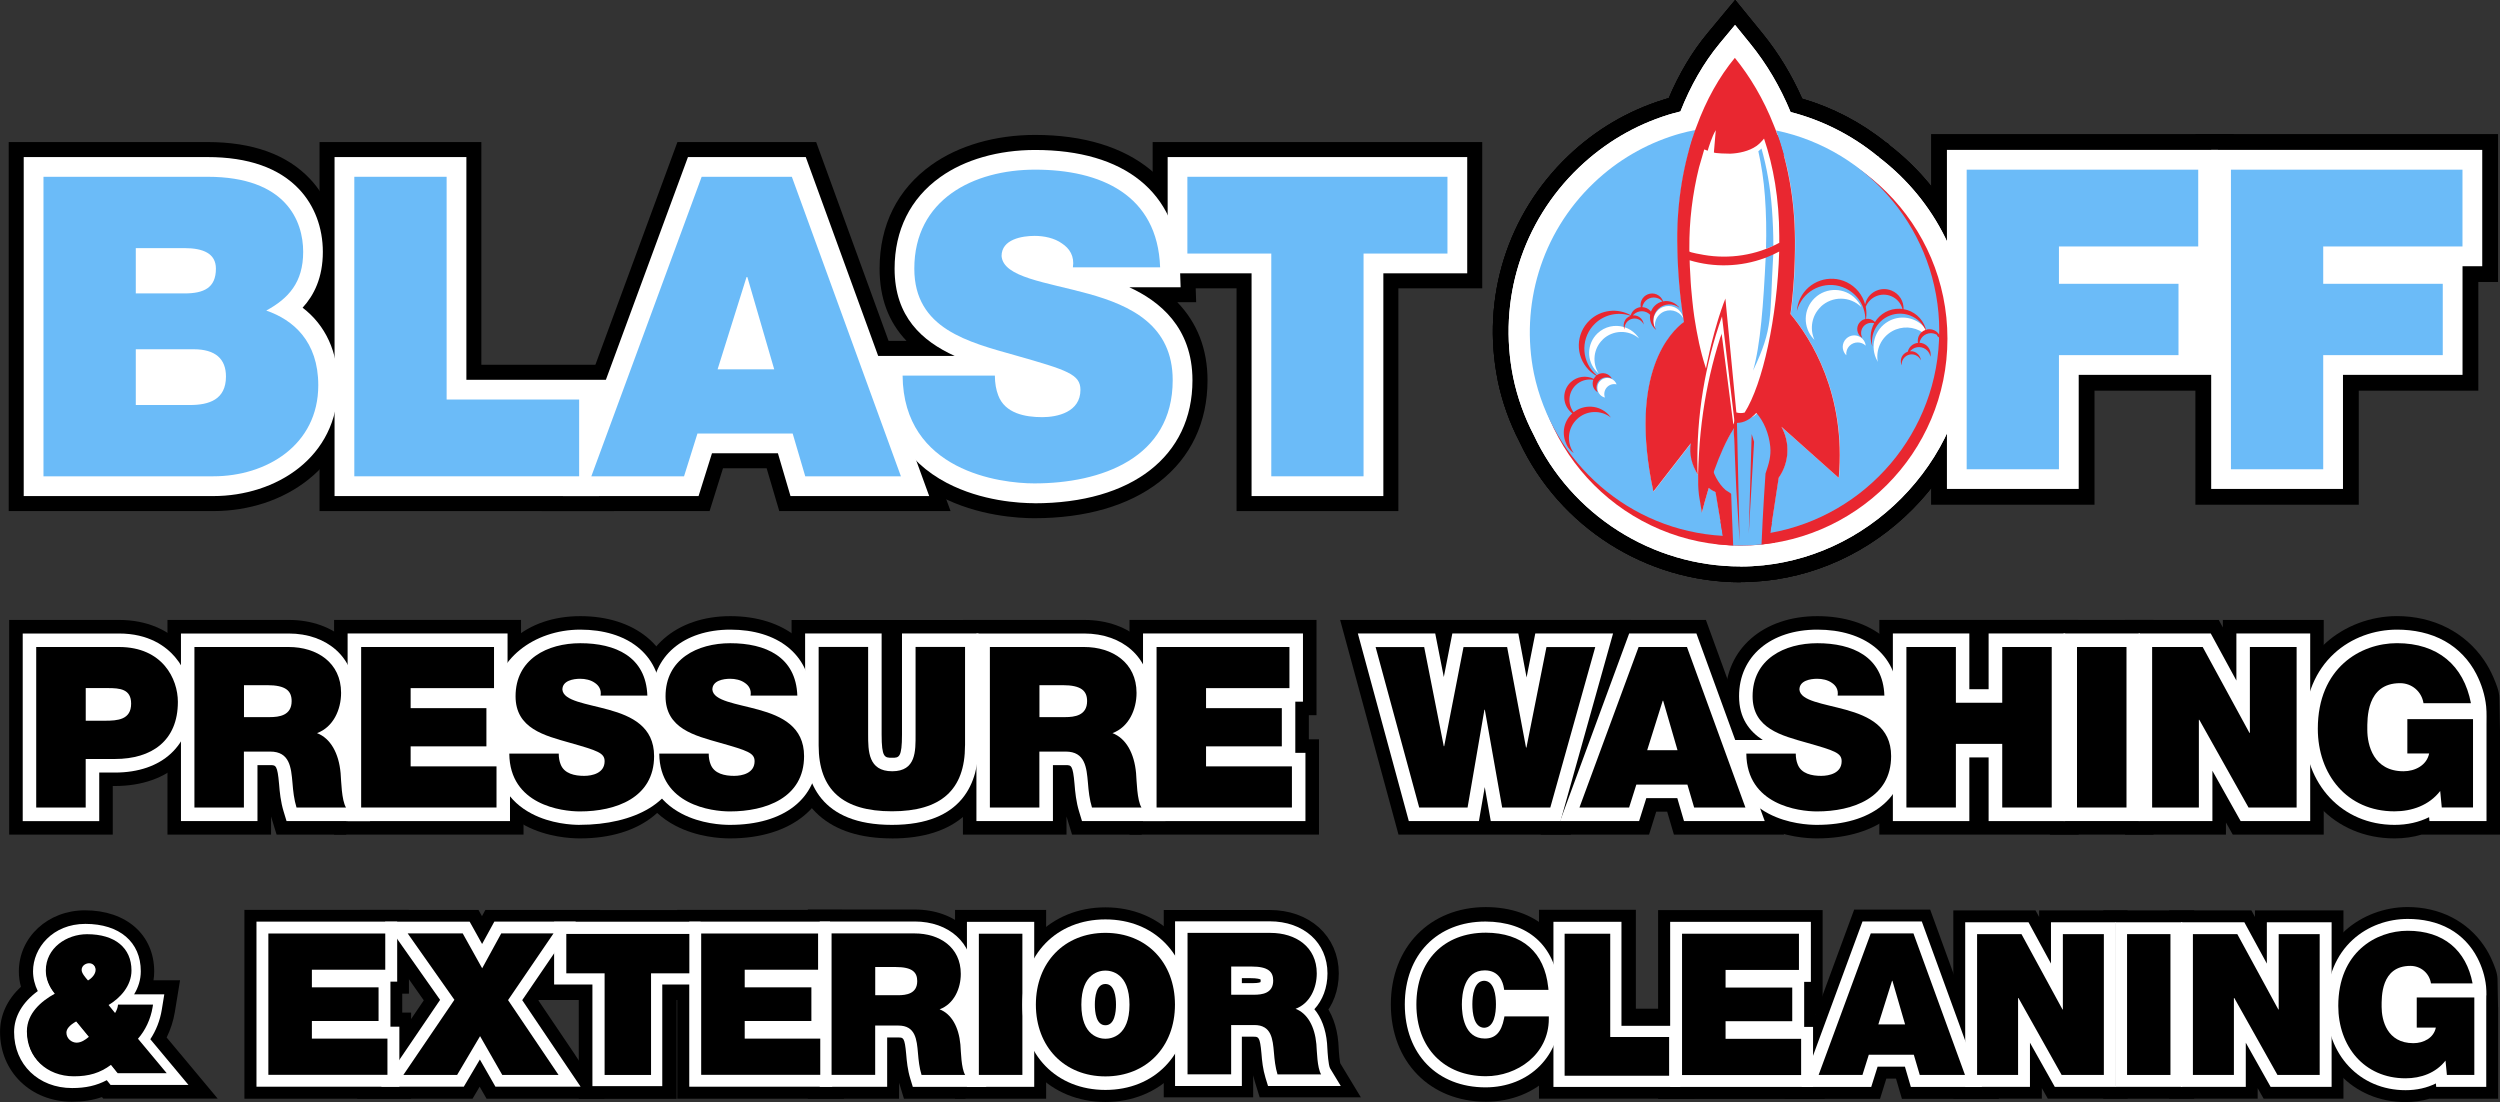 <?xml version="1.0" encoding="UTF-8"?>
<svg id="Layer_1" data-name="Layer 1" xmlns="http://www.w3.org/2000/svg" viewBox="0 0 574.42 253.22">
  <rect x="0" y="0" width="574.42" height="253.22" fill="#333333" stroke="none"/>
  <defs>
    <style>
      .cls-1 {
        fill: none;
      }

      .cls-2 {
        fill: #e92730;
      }

      .cls-3 {
        fill: #fff;
      }

      .cls-4 {
        fill: #6bbbf8;
      }

      .cls-5, .cls-6 {
        stroke: #000;
        stroke-miterlimit: 10;
      }

      .cls-6 {
        stroke-width: 5.2px;
      }
    </style>
  </defs>
  <path d="M41.39,242.09l-3.1-3.71c.9-1.82,1.54-3.79,1.88-5.84l1.2-7.31h-6.1c.11-.66.16-1.34.16-2.01,0-8.41-6.39-14.06-15.91-14.06-8.52,0-15.19,6.18-15.19,14.06,0,1.19.16,2.36.48,3.5-3.13,2.93-4.8,6.49-4.8,10.39,0,9.14,7.09,16.03,16.5,16.03,2.56,0,4.83-.34,6.92-1.07l.29.36h26.3l-8.62-10.33ZM25.94,233.79h0c.2-.27.39-.55.55-.83-.16.28-.35.56-.55.83Z"/>
  <path class="cls-6" d="M305.62,245.48c-.41-.73-.58-3.6-.64-4.68-.03-.43-.05-.82-.07-1.12-.29-3.22-1.31-5.9-2.91-7.8,1.9-2.04,3.01-4.96,3.01-8.23,0-7.04-5.46-11.96-13.28-11.96h-21.74v37.84h15.35v-11.33h2.66c1.15,0,1.5,0,1.84,3.85.13,1.69.33,3.63.93,5.59l.58,1.89h16.72l-2.45-4.05ZM289.62,225.65c-.11.06-.51.24-1.71.24h-2.57v-1.14h2.02c1.48,0,2.09.21,2.28.3,0,.06.02.14.02.27,0,.18-.02.28-.03.33ZM290.61,222.57c.32.13.59.3.81.49-.22-.19-.49-.35-.81-.49ZM302.34,223.64c0-1.07-.16-2.04-.43-2.93.28.89.43,1.86.43,2.93ZM302.35,241.51c.06.9.13,1.94.28,2.91-.15-.96-.22-2.01-.28-2.91Z"/>
  <path d="M253.99,208.48c-12.66,0-21.85,9.4-21.85,22.36s9.19,22.36,21.85,22.36,21.85-9.4,21.85-22.36-9.19-22.36-21.85-22.36Z"/>
  <rect x="219.44" y="209.07" width="20.93" height="43.38"/>
  <path d="M207.7,252.45l-1.12-3.66v3.66h-20.97v-43.47h24.56c9.47,0,16.08,6.07,16.08,14.77,0,3.11-.84,5.98-2.34,8.31,1.2,2.07,1.97,4.59,2.23,7.45.03.35.05.78.09,1.25.05.83.18,3.04.42,3.74,0,0-.05-.15-.18-.36l-4.69,8.32h-14.07Z"/>
  <polygon points="155.61 252.45 155.61 209.06 193.41 209.06 193.41 228.31 191.87 228.31 191.87 233.19 193.91 233.19 193.91 252.45 155.61 252.45"/>
  <path d="M132.2,242.45l-8.48-12.56,7.35-10.78,6.84-10.03h-26.39l-.78,1.43-.8-1.43h-27.18l7.11,10.11,7.5,10.66-8.55,12.59-6.81,10.02h26.56l1.64-2.77,1.59,2.77h27.13l-6.75-10.01ZM115.97,229.87h0s9.8-14.38,9.8-14.38h0l-9.8,14.38ZM95.14,215.49h0l10.05,14.29h0s-10.05-14.29-10.05-14.29ZM115.54,246.04l-5.22-9.11-5.39,9.11h-10.78,0s10.78,0,10.78,0l5.39-9.11,5.22,9.11h11.34s-11.34,0-11.34,0Z"/>
  <polygon points="157.63 209.1 130.82 209.1 122.87 209.1 122.87 215.52 124.33 223.35 122.87 229.77 130.82 229.77 132.98 229.77 132.98 246.07 132.98 252.49 139.47 252.49 148.98 252.49 155.47 252.49 155.47 246.07 155.47 229.77 157.63 229.77 164.12 229.77 164.12 223.35 164.12 215.52 164.12 209.1 157.63 209.1"/>
  <polygon points="56.16 252.45 56.16 209.06 93.96 209.06 93.96 228.31 92.42 228.31 92.42 232.66 94.46 232.66 94.46 252.45 56.16 252.45"/>
  <path class="cls-3" d="M221.77,249.72h-12.04l-.59-1.94c-.6-1.96-.79-3.91-.93-5.59-.34-3.81-.67-3.81-1.78-3.81h-2.59v11.33h-15.49v-37.98h21.82c7.86,0,13.35,4.94,13.35,12.02,0,3.26,1.33,6.54-.55,8.6,1.59,1.91.16,4.21.45,7.41.03.32.05.72.08,1.16.06,1.07.23,3.9.63,4.64l2.52,4.16h-4.88Z"/>
  <polygon class="cls-3" points="58.93 249.69 58.93 211.76 91.26 211.76 91.26 225.55 89.71 225.55 89.71 235.9 91.76 235.9 91.76 249.69 58.93 249.69"/>
  <path d="M61.66,214.49h26.86v8.32h-16.86v4.05h15.32v7.73h-15.32v4.05h17.36v8.32h-27.36v-32.45h0Z"/>
  <polygon class="cls-3" points="158.37 249.69 158.37 211.76 190.71 211.76 190.71 225.55 189.16 225.55 189.16 235.9 191.21 235.9 191.21 249.69 158.37 249.69"/>
  <path d="M161.11,214.49h26.86v8.32h-16.86v4.05h15.32v7.73h-15.32v4.05h17.36v8.32h-27.36v-32.45h0Z"/>
  <rect class="cls-3" x="222.17" y="211.81" width="15.46" height="37.91"/>
  <path d="M224.91,214.54h10v32.44h-10v-32.44h0Z"/>
  <g>
    <path d="M2.11,191.76v-49.32h25.23c12.97,0,19.75,9.47,19.75,18.82,0,11.75-8.12,19.34-20.68,19.34h-.5v11.16H2.11Z"/>
    <path d="M63.55,191.76l-1.27-4.16v4.16h-23.8v-49.32h27.86c10.75,0,18.25,6.89,18.25,16.75,0,3.53-.96,6.79-2.65,9.43,1.36,2.35,2.23,5.21,2.53,8.46.03.4.06.88.1,1.41.06.94.21,3.45.48,4.24,0,0-.06-.17-.21-.41l-5.32,9.44h-15.96Z"/>
    <polygon points="76.76 191.76 76.76 142.44 119.72 142.44 119.72 164.33 117.97 164.33 117.97 169.87 120.29 169.87 120.29 191.76 76.76 191.76"/>
    <path d="M133.24,192.64c-2.08,0-7.49-.28-12.53-2.93-6.32-3.32-9.84-9.18-9.91-16.51l-.06-6.27h3.04c-.96-1.9-1.54-4.19-1.54-6.95,0-10.84,8.67-18.41,21.1-18.41s21.22,6.91,21.61,18.04l.22,6.43h-.51c1.22,2.26,1.85,4.85,1.85,7.68,0,11.5-9.13,18.92-23.27,18.92h0Z"/>
    <path d="M167.7,192.64c-2.08,0-7.49-.28-12.53-2.93-6.32-3.32-9.84-9.18-9.91-16.51l-.06-6.27h3.04c-.96-1.9-1.54-4.19-1.54-6.95,0-10.84,8.67-18.41,21.1-18.41s21.22,6.91,21.61,18.04l.22,6.43h-.51c1.22,2.26,1.85,4.85,1.85,7.68,0,11.5-9.13,18.92-23.27,18.92h0Z"/>
    <path d="M204.94,192.64c-7.2,0-12.84-1.79-16.79-5.31-4.16-3.72-6.27-9.11-6.27-16.04v-28.84h46.07v28.84c0,6.92-2.1,12.31-6.23,16.03-3.93,3.53-9.58,5.33-16.78,5.33h0Z"/>
    <path d="M246.32,191.76l-1.27-4.16v4.16h-23.8v-49.32h27.86c10.75,0,18.25,6.89,18.25,16.75,0,3.53-.96,6.79-2.65,9.43,1.36,2.35,2.23,5.21,2.53,8.46.03.4.06.87.1,1.41.06.94.21,3.45.48,4.24,0,0-.06-.17-.21-.41l-5.32,9.44h-15.96Z"/>
    <polygon points="259.52 191.76 259.52 142.44 302.49 142.44 302.49 164.33 300.73 164.33 300.73 169.87 303.06 169.87 303.06 191.76 259.52 191.76"/>
    <polygon points="321.33 191.76 307.92 142.44 374.73 142.44 360.91 191.76 321.33 191.76"/>
    <polygon points="384.61 191.76 383.06 186.49 380.55 186.49 378.9 191.76 354 191.76 372.16 142.44 391.96 142.44 409.92 191.76 384.61 191.76"/>
    <path d="M417.46,192.64c-2.08,0-7.49-.28-12.53-2.93-6.32-3.32-9.84-9.18-9.91-16.51l-.06-6.27h3.04c-.96-1.9-1.54-4.19-1.54-6.95,0-10.84,8.67-18.41,21.1-18.41s21.22,6.91,21.61,18.04l.22,6.43h-.51c1.22,2.26,1.85,4.85,1.85,7.68,0,11.5-9.13,18.92-23.27,18.92h0Z"/>
    <rect x="431.81" y="142.44" width="45.8" height="49.32"/>
    <rect x="471.01" y="142.44" width="23.8" height="49.32"/>
    <polygon points="513.01 191.76 511.45 188.98 511.45 191.76 488.27 191.76 488.27 142.44 509.8 142.44 510.74 144.17 510.74 142.44 533.92 142.44 533.92 191.76 513.01 191.76"/>
    <path d="M574.42,167.79v23.97h-17.99c-1.95.58-4.04.88-6.25.88-13.81,0-23.83-10.59-23.83-25.18,0-10.32,4.36-16.42,8.03-19.73,4.35-3.92,10.31-6.17,16.37-6.17,4,0,8,.86,11.57,2.69,3.38,1.73,6.3,4.3,8.43,7.44.85,1.25,1.58,2.58,2.17,3.98s1.34,3.12,1.36,4.71c.04,2.47.09,4.95.14,7.41h0Z"/>
    <path class="cls-3" d="M5.22,188.66v-43.1h22.12c6.83,0,10.78,2.94,12.89,5.42,2.39,2.79,3.75,6.55,3.75,10.3,0,10.01-6.73,16.23-17.57,16.23h-3.61v11.16H5.22Z"/>
    <path class="cls-3" d="M79.51,188.66h-13.67l-.67-2.2c-.68-2.22-.9-4.44-1.05-6.34-.38-4.32-.76-4.32-2.02-4.32h-2.94v12.86h-17.58v-43.1h24.75c8.91,0,15.15,5.61,15.15,13.64,0,3.7,1.51,7.42-.62,9.76,1.8,2.17.19,4.78.51,8.41.03.37.06.82.09,1.32.07,1.21.26,4.43.72,5.26l2.86,4.72h-5.54Z"/>
    <polygon class="cls-3" points="79.87 188.66 79.87 145.55 116.62 145.55 116.62 161.22 114.86 161.22 114.86 172.98 117.18 172.98 117.18 188.66 79.87 188.66"/>
    <path class="cls-3" d="M133.24,189.53c-1.86,0-6.65-.25-11.09-2.58-5.34-2.8-8.19-7.57-8.24-13.78l-.03-3.14.26-3.1c-3.08-1.99-.51-1.02-.51-6.05,0-9.15,8.94-16.21,19.7-16.21s18.17,5.62,18.5,15.04l.11,3.21v1.49c3.07,1.99,4.04,4.56,4.04,10.08,0,9.76-10.33,15.03-22.77,15.03h0Z"/>
    <path class="cls-3" d="M167.7,189.53c-1.86,0-6.65-.25-11.08-2.58-5.34-2.8-8.19-7.57-8.24-13.78l-.03-3.14h6.93c-3.08-1.99-5.45-5.03-5.45-10.06,0-9.15,7.23-15.3,17.99-15.3s18.17,5.62,18.5,15.04l.11,3.21.35,1.49c3.05,1.99,1.09,3.77,1.09,9.3,0,9.76-7.72,15.82-20.16,15.82h0Z"/>
    <path class="cls-3" d="M204.94,189.53c-16.49,0-19.95-9.92-19.95-18.24v-25.74h17.58v23.2c0,5.36.71,5.36,2.42,5.36,1.55,0,2.26,0,2.26-5.36v-23.2h17.58v25.74c0,8.33-3.45,18.24-19.9,18.24h0Z"/>
    <path class="cls-3" d="M262.28,188.66h-13.67l-.67-2.2c-.68-2.22-.9-4.44-1.05-6.34-.38-4.32-.76-4.32-2.02-4.32h-2.94v12.86h-17.58v-43.1h24.75c8.91,0,15.15,5.61,15.15,13.64,0,3.7,1.81,8.44-.33,10.76,1.8,2.17-.11,3.77.21,7.4.03.37.06.81.09,1.32.07,1.21.26,4.43.72,5.26l2.86,4.72h-5.54Z"/>
    <polygon class="cls-3" points="262.63 188.66 262.63 145.55 299.38 145.55 299.38 161.22 297.62 161.22 297.62 172.98 299.95 172.98 299.95 188.66 262.63 188.66"/>
    <polygon class="cls-3" points="342.53 188.66 341.15 180.84 339.81 188.66 323.7 188.66 311.99 145.55 329.77 145.55 331.74 155.56 333.7 145.55 348.86 145.55 350.76 155.66 352.76 145.55 370.63 145.55 358.55 188.66 342.53 188.66"/>
    <polygon class="cls-3" points="386.93 188.66 385.39 183.38 378.27 183.38 376.61 188.66 358.46 188.66 374.33 145.55 389.78 145.55 405.48 188.66 386.93 188.66"/>
    <path class="cls-3" d="M417.46,189.53c-1.86,0-6.66-.25-11.09-2.58-5.34-2.8-8.19-7.57-8.24-13.78l-.03-3.14h6.93c-3.08-1.99-5.45-5.03-5.45-10.06,0-9.15,7.23-15.3,17.99-15.3s18.17,5.62,18.5,15.04l.11,3.21-.28,1.49c3.05,1.99,1.72,3.77,1.72,9.3,0,9.76-7.72,15.82-20.16,15.82Z"/>
    <polygon class="cls-3" points="456.92 188.66 456.92 174.03 452.49 174.03 452.49 188.66 434.92 188.66 434.92 145.55 452.49 145.55 452.49 158.36 456.92 158.36 456.92 145.55 474.51 145.55 474.51 188.66 456.92 188.66"/>
    <rect class="cls-3" x="474.12" y="145.55" width="17.58" height="43.1"/>
    <polygon class="cls-3" points="514.83 188.66 508.34 177.1 508.34 188.66 491.38 188.66 491.38 145.55 507.96 145.55 513.85 156.37 513.85 145.55 530.81 145.55 530.81 188.66 514.83 188.66"/>
    <path class="cls-3" d="M571.33,164.68c0,.58-.01,1.16-.01,1.74v22.23h-13.11l-.08-.89c-2.32,1.16-5.01,1.77-7.94,1.77-12.01,0-20.72-9.28-20.72-22.07,0-15.66,11.04-22.79,21.29-22.79,3.8,0,7.65.76,10.98,2.63,3.12,1.75,5.62,4.4,7.24,7.57,1.19,2.32,2,4.86,2.26,7.45.08.78.09,1.57.09,2.35h0Z"/>
    <path d="M8.33,148.66h19.01c10.02,0,13.53,7.33,13.53,12.61,0,8.93-5.99,13.12-14.46,13.12h-6.72v11.16h-11.37v-36.88h0ZM19.69,165.6h4.39c2.94,0,6.05-.21,6.05-3.93,0-3.36-2.58-3.57-5.37-3.57h-5.06v7.49h0Z"/>
    <path d="M44.69,148.66h21.64c6.46,0,12.04,3.57,12.04,10.54,0,3.82-1.76,7.85-5.53,9.25,3.1,1.19,5.01,4.6,5.42,9.2.15,1.81.21,6.2,1.24,7.9h-11.37c-.57-1.86-.78-3.77-.93-5.68-.31-3.51-.62-7.18-5.11-7.18h-6.05v12.86h-11.37v-36.88h0ZM56.06,164.77h5.94c2.12,0,5.01-.36,5.01-3.67,0-2.33-1.29-3.67-5.63-3.67h-5.32v7.33h0Z"/>
    <path d="M82.98,148.66h30.53v9.45h-19.16v4.6h17.41v8.78h-17.41v4.6h19.73v9.45h-31.1v-36.88h0Z"/>
    <path d="M128.38,173.15c0,.93.15,1.76.42,2.43.82,2.22,3.3,2.69,5.42,2.69,1.86,0,4.7-.62,4.7-3.36,0-1.91-1.6-2.43-7.96-4.24-5.84-1.66-12.5-3.26-12.5-10.69,0-8.53,7.29-12.19,14.88-12.19,8.01,0,15.09,3.05,15.4,12.04h-10.74c.21-1.39-.42-2.33-1.34-2.94-.93-.67-2.22-.93-3.36-.93-1.55,0-4.08.42-4.08,2.48.21,2.63,5.48,3.2,10.69,4.65,5.22,1.45,10.38,3.87,10.38,10.64,0,9.61-8.83,12.71-17.05,12.71-4.18,0-16.12-1.5-16.22-13.28h11.37,0Z"/>
    <path d="M162.84,173.15c0,.93.15,1.76.42,2.43.82,2.22,3.3,2.69,5.42,2.69,1.86,0,4.7-.62,4.7-3.36,0-1.91-1.6-2.43-7.96-4.24-5.84-1.66-12.5-3.26-12.5-10.69,0-8.53,7.29-12.19,14.88-12.19,8.01,0,15.09,3.05,15.4,12.04h-10.74c.21-1.39-.42-2.33-1.34-2.94-.93-.67-2.22-.93-3.36-.93-1.55,0-4.08.42-4.08,2.48.21,2.63,5.48,3.2,10.69,4.65,5.22,1.45,10.38,3.87,10.38,10.64,0,9.61-8.83,12.71-17.05,12.71-4.18,0-16.12-1.5-16.22-13.28h11.37,0Z"/>
    <path d="M221.73,171.28c0,10.23-5.53,15.13-16.79,15.13s-16.84-4.91-16.84-15.13v-22.63h11.37v20.09c0,3.77,0,8.47,5.53,8.47s5.37-4.7,5.37-8.47v-20.09h11.37v22.63h0Z"/>
    <path d="M227.46,148.66h21.64c6.46,0,12.04,3.57,12.04,10.54,0,3.82-1.76,7.85-5.53,9.25,3.1,1.19,5.01,4.6,5.42,9.2.15,1.81.21,6.2,1.24,7.9h-11.37c-.57-1.86-.78-3.77-.93-5.68-.31-3.51-.62-7.18-5.11-7.18h-6.05v12.86h-11.37v-36.88h0ZM238.83,164.77h5.94c2.12,0,5.01-.36,5.01-3.67,0-2.33-1.29-3.67-5.63-3.67h-5.32v7.33h0Z"/>
    <path d="M265.74,148.66h30.53v9.45h-19.16v4.6h17.41v8.78h-17.41v4.6h19.73v9.45h-31.1v-36.88h0Z"/>
    <path d="M356.2,185.55h-11.05l-3.98-22.47h-.1l-3.87,22.47h-11.11l-10.02-36.88h11.16l4.5,22.78h.1l4.44-22.78h10.02l4.34,23.09h.1l4.6-23.09h11.21l-10.33,36.88h0Z"/>
    <path d="M376.5,148.66h11.11l13.43,36.88h-11.78l-1.55-5.27h-11.73l-1.66,5.27h-11.41l13.59-36.88h0ZM385.44,172.37l-3.3-11.37h-.1l-3.57,11.37h6.97Z"/>
    <path d="M412.61,173.15c0,.93.15,1.76.42,2.43.82,2.22,3.3,2.69,5.42,2.69,1.86,0,4.7-.62,4.7-3.36,0-1.91-1.6-2.43-7.96-4.24-5.84-1.66-12.5-3.26-12.5-10.69,0-8.53,7.29-12.19,14.88-12.19,8.01,0,15.09,3.05,15.4,12.04h-10.74c.21-1.39-.42-2.33-1.34-2.94-.93-.67-2.22-.93-3.36-.93-1.55,0-4.08.42-4.08,2.48.21,2.63,5.48,3.2,10.69,4.65,5.22,1.45,10.38,3.87,10.38,10.64,0,9.61-8.83,12.71-17.05,12.71-4.18,0-16.12-1.5-16.22-13.28h11.37,0Z"/>
    <path d="M438.03,148.66h11.37v12.81h10.65v-12.81h11.37v36.88h-11.37v-14.62h-10.65v14.62h-11.37v-36.88h0Z"/>
    <path d="M477.23,148.66h11.37v36.88h-11.37v-36.88h0Z"/>
    <path d="M494.49,148.66h11.62l10.74,19.73h.1v-19.73h10.74v36.88h-11.05l-11.31-20.15h-.1v20.15h-10.74v-36.88h0Z"/>
    <path d="M560.66,181.77c-2.53,3.26-6.46,4.65-10.49,4.65-10.9,0-17.61-8.47-17.61-18.96,0-14.05,9.87-19.68,18.18-19.68,9.4,0,15.34,5.11,17,13.79h-10.9c-.42-2.69-2.69-4.6-5.37-4.6-7.8,0-7.54,8.21-7.54,10.74,0,3.46,1.39,9.5,8.32,9.5,2.63,0,5.32-1.34,5.89-4.08h-5.01v-7.9h15.09v20.3h-7.18l-.36-3.77h0Z"/>
    <path d="M2,117.43V32.64h45.67c10.35,0,18.3,2.86,23.6,8.51,4.1,4.36,6.36,10.31,6.36,16.73,0,4.72-1.14,8.87-3.41,12.38,4.52,4.62,6.88,10.87,6.88,18.27,0,8.84-3.55,16.35-10.29,21.69-5.85,4.65-13.59,7.21-21.8,7.21H2Z"/>
    <polygon points="73.42 117.43 73.42 32.64 110.6 32.64 110.6 83.81 141.07 83.81 141.07 117.43 73.42 117.43"/>
    <polygon points="179.05 117.43 176.15 107.6 166.12 107.6 163.04 117.43 124.42 117.43 155.65 32.64 187.53 32.64 218.41 117.43 179.05 117.43"/>
    <path d="M237.65,119.07c-3.62,0-13-.49-21.7-5.06-10.72-5.62-16.44-15.18-16.55-27.63l-.07-8.06h8.95c-4.14-4.36-6.18-9.85-6.18-16.59,0-10.02,4.11-18.26,11.91-23.83,6.22-4.45,14.68-6.9,23.84-6.9,22.33,0,36.05,11.28,36.71,30.17l.28,8.26h-4.34c4.58,4.73,6.95,10.79,6.95,17.94,0,9.66-3.84,17.74-11.1,23.38-7,5.44-16.92,8.32-28.7,8.32h0Z"/>
    <polygon points="284.12 117.43 284.12 66.25 264.84 66.25 264.84 32.64 340.57 32.64 340.57 66.25 321.3 66.25 321.3 117.43 284.12 117.43"/>
    <path class="cls-3" d="M5.45,113.98V36.09h42.22c9.36,0,16.46,2.49,21.09,7.42,3.5,3.72,5.42,8.82,5.42,14.37,0,5.94-2.04,9.97-4.65,12.82,5.29,4.04,8.12,10.17,8.12,17.83,0,16.71-14.41,25.45-28.63,25.45H5.45Z"/>
    <polygon class="cls-3" points="76.87 113.98 76.87 36.09 107.16 36.09 107.16 87.26 139.75 87.26 137.62 113.98 76.87 113.98"/>
    <path class="cls-3" d="M181.63,113.98l-2.89-9.83h-15.15l-3.08,9.83h-31.14l28.7-77.89h27.07l28.36,77.89h-31.87Z"/>
    <path class="cls-3" d="M237.65,115.62c-3.37,0-12.07-.46-20.1-4.66-9.52-5-14.61-13.51-14.7-24.6l-1.97-4.58h18.47c-7.42-3.38-13.8-8.96-13.8-20.04,0-8.86,3.62-16.13,10.47-21.03,5.64-4.04,13.4-6.25,21.83-6.25,20.55,0,32.67,9.78,33.26,26.84l.16,4.7h-11.8c6.85,3.14,14.52,9.15,14.52,21.39,0,17.43-13.93,28.25-36.34,28.25h0Z"/>
    <polygon class="cls-3" points="287.57 113.98 287.57 62.8 268.29 62.8 268.29 36.09 337.12 36.09 337.12 62.8 317.85 62.8 317.85 113.98 287.57 113.98"/>
    <path class="cls-4" d="M9.99,40.62h37.69c18.12,0,21.98,10.22,21.98,17.25s-3.37,10.7-8.48,13.49c6.17,2.12,11.95,7.04,11.95,17.16,0,13.78-11.95,20.92-24.1,20.92H9.99V40.62ZM31.2,67.42h11.18c4.43,0,7.23-1.25,7.23-5.69,0-3.47-2.89-4.72-7.23-4.72h-11.18v10.41ZM31.2,93.06h12.43c4.43,0,8.29-1.25,8.29-6.55,0-4.04-2.41-6.26-7.42-6.26h-13.3v12.82h0Z"/>
    <path class="cls-4" d="M81.42,40.62h21.2v51.18h30.45v17.64h-51.66V40.62h0Z"/>
    <path class="cls-4" d="M161.22,40.62h20.72l25.06,68.82h-21.98l-2.89-9.83h-21.88l-3.08,9.83h-21.3l25.35-68.82h0ZM177.89,84.86l-6.17-21.2h-.19l-6.65,21.2h13.01Z"/>
    <path class="cls-4" d="M228.59,86.31c0,1.74.29,3.28.77,4.53,1.54,4.14,6.17,5.01,10.12,5.01,3.47,0,8.77-1.16,8.77-6.27,0-3.57-2.99-4.53-14.84-7.9-10.89-3.08-23.33-6.07-23.33-19.95,0-15.9,13.59-22.75,27.76-22.75,14.94,0,28.14,5.69,28.72,22.45h-20.04c.39-2.6-.77-4.34-2.51-5.49-1.73-1.25-4.14-1.74-6.27-1.74-2.89,0-7.61.77-7.61,4.63.39,4.92,10.22,5.98,19.95,8.67,9.73,2.7,19.37,7.23,19.37,19.86,0,17.92-16.48,23.71-31.8,23.71-7.81,0-30.07-2.8-30.26-24.77h21.2,0Z"/>
    <path class="cls-4" d="M292.1,58.26h-19.28v-17.64h59.76v17.64h-19.28v51.18h-21.2v-51.18h0Z"/>
    <path d="M409.32,106.77c.27-.82.41-1.67.41-2.53h-16.34c0-.62.06-1.21.19-1.79l16.16,1.7v1.41l-.42,1.21h0Z"/>
    <path d="M399.9,133.78c-21.64,0-41.54-12.63-50.73-32.2-2.32-4.46-4.02-9.22-5.04-14.14v-.06c-3.83-18.94,2.22-38.2,16.17-51.54,6.32-6.03,13.71-10.39,21.98-12.96.06-.02.17-.06.17-.06.25-.08.5-.15.74-.22l.24-.07c2.39-5.64,5.38-10.65,8.91-14.9l6.35-7.65,6.28,7.71c3.62,4.45,6.68,9.48,9.11,14.97,6.97,2.04,13.55,5.46,19.24,10.05l.42.22.51.53c13.79,10.7,21.69,26.8,21.69,44.27,0,13.65-5.22,26.92-14.7,37.37-9.45,10.41-22.12,16.93-35.69,18.35-1.86.19-3.77.3-5.65.3h0Z"/>
    <path d="M387.6,119.35c.23-.76.35-1.55.35-2.34h-16.34c0-.57.05-1.1.15-1.63l16.19,1.56v1.3l-.35,1.12h0Z"/>
    <path d="M387.6,119.35c.23-.76.35-1.55.35-2.34h-16.34c0-.57.05-1.1.15-1.63l16.19,1.56v1.3l-.35,1.12h0Z"/>
    <path d="M409.32,106.77c.27-.82.41-1.67.41-2.53h-16.34c0-.62.06-1.21.19-1.79l16.16,1.7v1.41l-.42,1.21h0Z"/>
    <path d="M399.9,133.78c-21.64,0-41.54-12.63-50.73-32.2-2.32-4.46-4.02-9.22-5.04-14.14v-.06c-3.83-18.94,2.22-38.2,16.17-51.54,6.32-6.03,13.71-10.39,21.98-12.96.06-.02.17-.06.17-.06.25-.08.5-.15.74-.22l.24-.07c2.39-5.64,5.38-10.65,8.91-14.9l6.35-7.65,6.28,7.71c3.62,4.45,6.68,9.48,9.11,14.97,6.97,2.04,13.55,5.46,19.24,10.05l.42.22.51.53c13.79,10.7,21.69,26.8,21.69,44.27,0,13.65-5.22,26.92-14.7,37.37-9.45,10.41-22.12,16.93-35.69,18.35-1.86.19-3.77.3-5.65.3h0Z"/>
    <path d="M387.6,119.35c.23-.76.35-1.55.35-2.34h-16.34c0-.57.05-1.1.15-1.63l16.19,1.56v1.3l-.35,1.12h0Z"/>
    <path d="M387.6,119.35c.23-.76.35-1.55.35-2.34h-16.34c0-.57.05-1.1.15-1.63l16.19,1.56v1.3l-.35,1.12h0Z"/>
    <path d="M409.32,106.77c.27-.82.41-1.67.41-2.53h-16.34c0-.62.06-1.21.19-1.79l16.16,1.7v1.41l-.42,1.21h0Z"/>
    <path d="M399.9,133.78c-21.64,0-41.54-12.63-50.73-32.2-2.32-4.46-4.02-9.22-5.04-14.14v-.06c-3.83-18.94,2.22-38.2,16.17-51.54,6.32-6.03,13.71-10.39,21.98-12.96.06-.02.17-.06.17-.06.25-.08.5-.15.74-.22l.24-.07c2.39-5.64,5.38-10.65,8.91-14.9l6.35-7.65,6.28,7.71c3.62,4.45,6.68,9.48,9.11,14.97,6.97,2.04,13.55,5.46,19.24,10.05l.42.22.51.53c13.79,10.7,21.69,26.8,21.69,44.27,0,13.65-5.22,26.92-14.7,37.37-9.45,10.41-22.12,16.93-35.69,18.35-1.86.19-3.77.3-5.65.3h0Z"/>
    <path d="M387.6,119.35c.23-.76.35-1.55.35-2.34h-16.34c0-.57.05-1.1.15-1.63l16.19,1.56v1.3l-.35,1.12h0Z"/>
    <path d="M387.6,119.35c.23-.76.35-1.55.35-2.34h-16.34c0-.57.05-1.1.15-1.63l16.19,1.56v1.3l-.35,1.12h0Z"/>
    <polygon points="443.7 115.97 443.7 30.81 513.25 30.81 513.25 64.79 508.72 64.79 508.72 89.76 481.25 89.76 481.25 115.97 443.7 115.97"/>
    <polygon points="504.43 115.97 504.43 30.81 573.97 30.81 573.97 64.79 569.44 64.79 569.44 89.76 541.97 89.76 541.97 115.97 504.43 115.97"/>
    <path class="cls-3" d="M405.89,105.57c.13-.43.2-.87.2-1.32h-9.08c0-.13,0-.53.1-1.03l8.98.95v.78l-.21.62h0Z"/>
    <path class="cls-3" d="M399.9,130.15c-20.27,0-38.89-11.84-47.48-30.18-2.18-4.18-3.78-8.65-4.74-13.27-3.58-17.74,2.08-35.75,15.13-48.22,5.91-5.64,12.82-9.72,20.56-12.12.04-.01.16-.05.16-.05.22-.07.44-.13.66-.19l.35-.1c.51-.15,1.04-.28,1.57-.41,2.35-5.97,5.38-11.23,9.02-15.63l3.53-4.25,3.48,4.29c3.76,4.63,6.88,9.9,9.28,15.72,7.24,1.86,14.06,5.31,19.89,10.06l.22.12.29.3c13.02,10.01,20.49,25.14,20.49,41.56,0,12.74-4.88,25.15-13.76,34.93-8.84,9.75-20.7,15.85-33.38,17.18-1.74.18-3.51.28-5.27.28h0Z"/>
    <path class="cls-3" d="M384.15,118.23c.11-.39.17-.8.17-1.22h-9.08c0-.12,0-.49.09-.95l9,.87v.73l-.18.57h0Z"/>
    <path class="cls-3" d="M384.15,118.23c.11-.39.17-.8.17-1.22h-9.08c0-.12,0-.49.09-.95l9,.87v.73l-.18.57h0Z"/>
    <path class="cls-3" d="M405.89,105.57c.13-.43.2-.87.2-1.32h-9.08c0-.13,0-.53.1-1.03l8.98.95v.78l-.21.62h0Z"/>
    <path class="cls-3" d="M399.9,130.15c-20.27,0-38.89-11.84-47.48-30.18-2.18-4.18-3.78-8.65-4.74-13.27-3.58-17.74,2.08-35.75,15.13-48.22,5.91-5.64,12.82-9.72,20.56-12.12.04-.01.16-.05.16-.05.22-.07.44-.13.66-.19l.35-.1c.51-.15,1.04-.28,1.57-.41,2.35-5.97,5.38-11.23,9.02-15.63l3.53-4.25,3.48,4.29c3.76,4.63,6.88,9.9,9.28,15.72,7.24,1.86,14.06,5.31,19.89,10.06l.22.12.29.3c13.02,10.01,20.49,25.14,20.49,41.56,0,12.74-4.88,25.15-13.76,34.93-8.84,9.75-20.7,15.85-33.38,17.18-1.74.18-3.51.28-5.27.28h0Z"/>
    <path class="cls-3" d="M384.15,118.23c.11-.39.17-.8.17-1.22h-9.08c0-.12,0-.49.09-.95l9,.87v.73l-.18.57h0Z"/>
    <path class="cls-3" d="M384.15,118.23c.11-.39.17-.8.17-1.22h-9.08c0-.12,0-.49.09-.95l9,.87v.73l-.18.57h0Z"/>
    <polygon class="cls-3" points="447.34 112.34 447.34 34.44 509.62 34.44 509.62 61.17 509.42 61.17 509.42 86.13 477.62 86.13 477.62 112.34 447.34 112.34"/>
    <polygon class="cls-3" points="508.06 112.34 508.06 34.44 570.34 34.44 570.34 61.17 565.81 61.17 565.81 86.13 538.34 86.13 538.34 112.34 508.06 112.34"/>
    <path class="cls-3" d="M408.13,29.63c7.74,1.6,14.79,5.09,20.65,9.97,0,0,.02.01.03.03,11.52,8.74,18.96,22.57,18.96,38.14,0,24.05-19.19,45.1-43.07,47.6-20.03,2.1-39.71-9.18-48.21-27.41-1.98-3.79-3.47-7.88-4.37-12.18-3.13-15.52,1.52-32.26,13.82-44.02,5.51-5.27,11.97-8.96,18.79-11.07.05-.01.08-.03.13-.04.29-.09.6-.17.89-.26,1.23-.34,2.46-.63,3.73-.87,0-.01,0-.03.01-.05.08-.23.17-.45.26-.68,2.24-6.15,5.27-11.57,8.87-15.91,3.43,4.22,6.6,9.45,9.05,15.67.11.29.24.57.34.86l.12.22h0Z"/>
    <path class="cls-4" d="M451.88,38.99h53.2v17.64h-32v8.58h27.47v16.39h-27.47v26.22h-21.2V38.99h0Z"/>
    <path class="cls-4" d="M512.6,38.99h53.2v17.64h-32v8.58h27.47v16.39h-27.47v26.22h-21.2V38.99h0Z"/>
    <ellipse class="cls-2" cx="399.89" cy="77.81" rx="47.57" ry="47.56"/>
    <path class="cls-3" d="M442.4,62.43c-10.05-.06-18.01-6.62-21.15-15.45-.25-.57-.47-1.16-.68-1.76-.19-.44-.37-.89-.53-1.34-6.18-2.46-10.89-7.63-13.12-13.96-1.49-.17-3.01-.27-4.54-.27-6.53,0-5.74-2.31-11.25.62.3,1.39-6.47,6.78-6.4,8.24.05,1.09-.03,2.22-.2,3.35.32,1.42.52,2.89.59,4.38.26,5.66-2.72,12.12-6.65,16.05-4.12,4.12-10.24,6.65-16.05,6.65-.44,0-.87-.01-1.3-.04-.25,2.02-.38,4.07-.38,6.16,0,25.08,18.65,45.41,41.65,45.41s41.65-20.34,41.65-45.41c0-4.38-.58-8.62-1.65-12.63h0Z"/>
    <path class="cls-1" d="M390.23,118s0,0-.01,0c0,.1.01.19.02.28v-.29h0Z"/>
    <path class="cls-4" d="M407.4,103.19c-.32-3.2-1.7-6.27-3.59-8.32-1.48,1.57-2.19,1.05-3.85,1.07l-2.3,2.31-.06.31.06.97h0c-.08.15-.17.3-.26.44-.06.12-.14.26-.21.37-.1.19-.21.38-.31.58-.15.26-.27.51-.4.77-.13.26-.26.52-.39.78-.53,1.07-1.03,2.18-1.49,3.28-.1.24-.2.47-.3.71-.11.26-.21.53-.32.8-.32.79-.61,1.57-.89,2.33h0c1.01,2.45,2.56,4.34,4.36,5.25.01.11.02,4.03.32,10.47.6.02,1.19.03,1.79.03,2.01.02,3.93-.1,5.77-.3.33-7.85.84-15.09.87-15.27.86-2.47,1.41-4.27,1.18-6.6h.01Z"/>
    <path class="cls-4" d="M392.64,112.01c-.1.32-.19.63-.29.94-.03.11-.06.22-.1.34-.08.27-.16.52-.23.77-.05.17-.1.33-.14.48,0,0,0,.03,0,.03-.05.17-.09.33-.14.49,0,.01,0,.03-.01.04-.03.15-.08.28-.11.42-.02.08-.04.15-.06.21-.03.12-.06.25-.1.37-.06.23-.12.43-.16.61-.03.12-.06.23-.08.33,0,.02,0,.03,0,.05-.02.07-.03.13-.05.19-.05.19-.08.33-.1.4,0,.01,0,.03,0,.04v.03c-.28-1.86-.46-3.72-.67-5.58l-.24-3.03c-1.38-2.26-1.88-4.92-1.48-7.47l-8.75,11.3c-5.85-27.37,4.22-36.87,7.07-38.96-.94-5.62-1.49-11.95-1.53-18.65-.06-9.16,1.44-17.88,4.13-25.5-1.27.24-2.52.53-3.75.88-.29.08-.59.17-.88.26-.04.01-.09.03-.13.04-6.78,2.11-13.19,5.77-18.67,11.01-12.22,11.68-16.84,28.31-13.73,43.74,4.29,20.52,21.93,36.13,43.42,37.33l-1.61-10.02c-.55-.3-1.08-.66-1.59-1.07h0ZM380.2,72.37s.03-.08.05-.12h0c.17-.36.42-.69.71-.98,1.39-1.32,3.59-1.28,4.92.11.48.51.79,1.14.9,1.78-.15-.28-.33-.53-.55-.77-1.33-1.4-3.53-1.45-4.92-.12-.85.82-1.21,1.96-1.04,3.04,0,.03,0,.07.02.1-.51-.95-.54-2.08-.1-3.05h.01ZM369.32,88.88c-.68.66-.87,1.64-.56,2.47-.4-.1-.79-.31-1.1-.64-.87-.92-.84-2.37.08-3.24.91-.88,2.36-.84,3.23.08.21.23.38.49.48.77-.73-.18-1.55,0-2.14.57h0ZM368.28,78c-2.18,2.08-2.51,5.38-.96,7.84-.16-.14-.31-.28-.46-.44-2.38-2.48-2.29-6.42.19-8.8,1.68-1.6,4.01-2.08,6.08-1.46.06.01.13.03.19.06.93.31,1.8.84,2.53,1.6.29.3.54.62.75.96-2.4-2.05-6.01-1.99-8.34.24h0Z"/>
    <path class="cls-4" d="M445.58,76.08c0-22.72-16.1-41.69-37.51-46.11,2.65,7.11,4.34,15.49,4.4,25.19.04,6.06-.33,11.82-1.03,17.02,4.69,5.64,12.81,18.38,11.09,37.66,0,0-7.72-6.86-13.26-11.82,2.03,3.65,1.84,8.22-.62,11.71l-1.92,12.72c22.07-3.9,38.84-23.17,38.84-46.36h0ZM418.37,70.48c-2.11,2.02-2.6,5.08-1.47,7.59-.05-.05-.1-.09-.15-.14-2.55-2.67-2.45-6.91.21-9.45,2.67-2.55,6.91-2.46,9.45.21.53.56.96,1.19,1.25,1.86-2.56-2.53-6.68-2.58-9.32-.07h0ZM425.02,79.41c-.62.6-.89,1.42-.8,2.22-.03-.03-.06-.05-.08-.08-1.01-1.07-.98-2.74.08-3.75.88-.84,2.16-.96,3.16-.38h0c.19.11.36.25.53.41.02.02.05.03.06.06.42.44.65.98.71,1.53-1.02-.98-2.64-.99-3.68,0h0ZM431.37,82.96c-1.83-3.21-.71-7.29,2.51-9.12,2.53-1.44,5.62-1.04,7.69.78h0c.31.27.6.58.87.92h0c.1.13.19.26.29.4-.06,0-.1.03-.16.05-.03,0-.06.03-.1.04-.24.09-.47.21-.68.37-2.04-1.38-4.77-1.57-7.06-.28-2.53,1.44-3.77,4.29-3.28,7.01-.03-.06-.07-.11-.1-.17h.02Z"/>
    <path class="cls-4" d="M391.09,96.34c-.01.08-.02.15-.03.23,0-.04,0-.08.01-.12,0-.03,0-.08.02-.11h0Z"/>
    <path class="cls-2" d="M385.53,70.33c-.91-.96-2.2-1.32-3.4-1.09-.24-.69-.75-1.27-1.47-1.59-1.35-.58-2.92.04-3.5,1.39-.21.5-.26,1.03-.17,1.52-.57.06-1.14.3-1.59.72-.35.33-.57.73-.71,1.15-2.99-1.69-6.85-1.31-9.46,1.18-3.19,3.05-3.31,8.12-.26,11.31.54.56,1.14,1.03,1.79,1.41-.03.02-.06.04-.08.07-.2.19-.36.42-.48.65-1.72-.85-3.86-.6-5.33.8-1.88,1.79-1.94,4.76-.15,6.64.17.19.36.35.55.49-.03.03-.08.06-.11.1-1.92,1.83-2.35,4.63-1.27,6.89.26.56.62,1.09,1.07,1.56.17.17.34.33.52.47h0s.08.06.12.1c-1.7-2.38-1.44-5.7.73-7.78,2.17-2.08,5.51-2.18,7.81-.38-.17-.23-.34-.45-.54-.66-2.15-2.25-5.64-2.45-8.03-.55-1.43-1.88-1.26-4.57.49-6.24,1.12-1.07,2.63-1.47,4.04-1.22-.31.82-.15,1.78.49,2.45.15.16.33.29.51.4-.48-.91-.33-2.05.45-2.79.78-.74,1.93-.84,2.81-.33-.1-.19-.22-.37-.37-.53-.84-.87-2.19-.96-3.12-.24-.21-.19-.42-.38-.62-.59-3.05-3.19-2.94-8.26.26-11.31,2.24-2.15,5.42-2.72,8.16-1.77h0c-.32.12-.63.29-.89.54-.56.53-.79,1.27-.69,1.98.03.21.08.43.17.63-.02-.19,0-.38.02-.57.08-.48.3-.95.69-1.32.93-.88,2.39-.84,3.27.08.19.2.33.42.44.66-.05-.51-.26-.99-.63-1.39-.5-.53-1.18-.76-1.85-.71.06-.07.12-.14.19-.21,1.07-1.02,2.75-.98,3.76.08-.16,1.09.17,2.25.99,3.12.13.14.28.26.42.37-.12-.18-.24-.37-.33-.57h0c-.25-.53-.36-1.1-.35-1.66.02-.13.03-.26.03-.39.03-.31.12-.61.23-.91.01-.03.03-.08.05-.11h0c.19-.44.46-.86.84-1.21,1.35-1.29,3.43-1.36,4.86-.25-.1-.15-.21-.3-.35-.44h-.03ZM380.25,70.21c-.42.4-.72.88-.91,1.39-.06-.07-.11-.14-.17-.21-.5-.52-1.15-.79-1.81-.82.03-.2.08-.4.17-.6.58-1.35,2.15-1.98,3.5-1.4.38.16.71.41.96.7-.63.15-1.23.45-1.74.94h0Z"/>
    <path class="cls-2" d="M445.12,76.34c-.21-.19-.46-.36-.75-.48-.6-.26-1.25-.28-1.84-.1v-.03c-.03-.15-.08-.3-.13-.44h0c-.75-2.2-2.66-3.86-5.02-4.26.06-1.81-.98-3.54-2.76-4.27-2.28-.94-4.9.14-5.85,2.42-.1.25-.17.5-.23.75-.59-2.14-2.06-4.03-4.21-5.08-3.97-1.93-8.76-.28-10.69,3.69-.46.95-.71,1.94-.78,2.93.13-.51.31-1,.55-1.5,1.93-3.97,6.72-5.62,10.69-3.69,2.78,1.36,4.43,4.11,4.5,7.02-.42.08-.81.28-1.14.6-.92.88-.97,2.33-.12,3.27q.56.62,0,0c-.84-.94.03.03.04.05.15.16.33.29.51.39,0-.01-.01-.03-.02-.04-.45-.89-.29-2.02.47-2.75.64-.6,1.52-.78,2.29-.55-.48.87-.78,1.86-.81,2.92-.03.85.12,1.67.39,2.42-.07-.42-.1-.84-.09-1.29.11-3.57,3.1-6.37,6.66-6.25,1.9.06,3.59.94,4.73,2.3h0c.36.42.66.89.9,1.41,0,0,0,.01.01.02-.68.24-1.26.75-1.57,1.46-.21.5-.26,1.03-.17,1.52-.57.06-1.14.29-1.59.72-.38.37-.63.82-.74,1.3-.32.1-.63.28-.89.53-.73.69-.9,1.75-.51,2.61-.06-.68.17-1.38.7-1.88.93-.89,2.39-.85,3.27.08.19.19.33.42.44.66-.05-.51-.26-1-.63-1.39-.5-.53-1.18-.76-1.85-.71.06-.08.12-.15.19-.21,1.07-1.02,2.76-.98,3.77.08.39.41.62.9.71,1.41.17-.83-.05-1.73-.69-2.4-.49-.52-1.15-.8-1.81-.82.03-.2.09-.41.17-.6.58-1.35,2.15-1.98,3.5-1.39.14.06.26.12.39.2.33.21.61.5.81.82-.11-.55-.39-1.07-.82-1.45h0ZM436.49,70.94c-2.4-.08-4.52,1.16-5.69,3.06,0,0-.01-.01-.02-.03-.54-.57-1.3-.8-2.03-.7.15-.94.12-1.88-.06-2.79,0,0,0-.01,0-.01.95-2.29,3.56-3.37,5.85-2.42,1.32.55,2.24,1.66,2.59,2.94-.21-.03-.42-.05-.64-.06Z"/>
    <path class="cls-2" d="M361.49,104.02c-.18-.15-.35-.3-.52-.47-.45-.47-.81-1-1.07-1.56.51.69,1.03,1.36,1.59,2.03Z"/>
    <path class="cls-2" d="M445.91,78.01c-.2-.32-.48-.6-.81-.82,0-.21,0-.43,0-.64.42.39.71.9.82,1.45Z"/>
    <path class="cls-4" d="M405.77,57.16c.12-3.99.05-8.1-.25-12.11-.27-3.67-.8-7.1-1.51-10.3.22-.16.42-.33.6-.51.04-.04.08-.08.12-.12,1.18,4.17,2.02,8.78,2.4,13.82.22,2.93.33,5.78.33,8.52-.55.26-1.12.49-1.7.7h0Z"/>
    <path class="cls-1" d="M405.77,57.16c.12-3.99.05-8.1-.25-12.11-.27-3.67-.8-7.1-1.51-10.3.22-.16.42-.33.6-.51.04-.04.08-.08.12-.12,1.18,4.17,2.02,8.78,2.4,13.82.22,2.93.33,5.78.33,8.52-.55.26-1.12.49-1.7.7h0Z"/>
    <path class="cls-4" d="M407.45,58.3c-.89,14.84.1,16.82-4.65,26.85,1.69-5.73,2.4-15.53,2.9-26.12.59-.22,1.18-.46,1.75-.73h0Z"/>
    <polygon class="cls-2" points="402.48 99.73 401.81 122.57 403.03 101.51 402.48 99.73"/>
    <path class="cls-2" d="M391.14,117.38c.36-1.45.78-2.9,1.2-4.34.09-.3.19-.61.29-.94.93.74.71.51,1.54.97l1.73,10.31s.26.4.21.39l-2.45,1.16c.85.06,3.71.39,4.57.4-.28-6.08-.44-11.75-.46-11.86-.02-.12-1.09-.72-1.25-.85-.44-.37-.82-.8-1.18-1.25-.38-.49-.71-1.02-1.01-1.57-.16-.29-.3-.58-.43-.89-.17-.42-.15-.45,0-.87,1.21-3.36,2.64-6.7,4.54-9.73-.19.83-.01,1.7.04,2.54.06,1.03.08,2.06.11,3.1.24,6.29.1,2.04.35,8.33l.77,12.12-.61-27.13v-.09l.07-.02c1.53,0,3-.81,4.37-2.29,1.73,1.92,2.91,4.74,3.21,7.74.21,2.18-.3,3.86-1.09,6.19-.02.17-.62,8.93-.92,16.3.59-.07,2.51-.35,3.1-.44l-1.01-1.92c-.06,0-.03-.2-.09-.19l1.95-12.79c2.46-3.5,2.65-8.07.62-11.71,5.55,4.97,13.17,11.75,13.17,11.75,1.72-19.28-6.4-32.02-11.09-37.65.69-5.2,1.07-10.96,1.03-17.02-.06-9.79-1.79-18.26-4.48-25.41-.1-.28-.23-.57-.34-.85-2.42-6.19-5.58-11.39-8.99-15.58-3.58,4.32-6.59,9.7-8.82,15.81-.08.23-.17.45-.26.68-2.7,7.63-4.22,16.37-4.16,25.54.05,6.7.6,13.04,1.54,18.65-2.85,2.08-12.87,11.6-7.02,38.97l8.6-11.1c-.4,2.55.22,4.95,1.6,7.22-.02-.41-.05-.77-.06-1.18-.15-6.11.28-12.22,1.27-18.24.95-5.76,2.4-11.44,4.36-16.94.92,7.72,1.84,15.44,2.75,23.16.07.57.13,1.18-.15,1.69-.9-6.98-1.8-13.98-2.7-20.96.03.25-.24.73-.31.98-1.77,5.56-3.09,11.28-3.92,17.06-.46,3.18-.78,6.38-.96,9.59-.17,3.12-.37,6.4-.01,9.51l.67,4.07.11-.44v.03ZM388.16,57.79v-.74c-.05-6.23.72-12.53,2.22-18.58.08-.34,1.19-4.14,1.2-4.14.25.1.52.21.79.3.18-.63.97-3.28,1.86-4.72l-.43,5.1c-.02.25,3.55.31,3.77.3,1.97-.08,4.27-.57,5.94-1.72.06-.05.12-.09.19-.13.46-.34.85-.73,1.23-1.16.13-.15.26-.3.39-.46,2.14,6.34,3.48,13.79,3.5,22.38,0,.52,0,1.05,0,1.57-5.24,2.85-11.47,3.8-17.34,2.78-.3-.05-3.3-.57-3.3-.79h0ZM400.81,94.8c-.27.08-.55.11-.83.11-.35,0-.69-.05-1.02-.14l-2.52-26.17h0s-.01.05-.03.07c0,.03-.03.06-.03.09-.03.1-.08.23-.15.4-.03.06-.05.12-.08.2,0,.03-.03.08-.05.12-.03.08-.06.17-.1.26-.12.35-.27.76-.44,1.25-.03.06-.05.14-.08.21-.06.21-.14.43-.21.66-.04.12-.08.24-.12.36-.05.16-.1.33-.16.49-.08.26-.16.53-.25.8-.25.8-.51,1.7-.78,2.68-.16.59-.33,1.21-.49,1.85-.1.35-.19.71-.28,1.09-.12.52-.26,1.05-.38,1.61-.19.83-.38,1.7-.57,2.6-.05.22-.09.45-.14.68-.03.1-.05.21-.06.32-.02.11-.04.21-.06.33-.03-.06-.04-.12-.06-.17-.07-.22-.15-.44-.21-.67-.07-.23-.14-.46-.21-.69-.05-.17-.1-.35-.16-.53-.1-.36-.2-.72-.3-1.09-.05-.19-.1-.37-.14-.56-.06-.25-.12-.51-.19-.76-.12-.51-.24-1.02-.36-1.55,0-.01,0-.03,0-.05-.06-.26-.11-.51-.16-.78-.11-.54-.22-1.09-.33-1.66-.06-.28-.1-.56-.15-.84-.1-.57-.2-1.15-.29-1.73-.05-.29-.09-.58-.14-.89-.05-.3-.08-.6-.12-.9-.05-.3-.08-.6-.12-.91-.03-.3-.08-.62-.1-.92-.04-.3-.08-.6-.1-.9-.08-.8-.17-1.6-.23-2.42-.02-.22-.04-.46-.06-.68-.03-.32-.05-.64-.07-.96-.09-1.25-.16-2.53-.21-3.82,0-.3-.03-.62-.03-.92,0-.15-.01-.31-.01-.46,5.63,1.7,11.72,1.53,17.28-.53.62-.24,1.25-.49,1.86-.77.48-.22.96-.46,1.43-.71-.44,15.11-3.75,30.42-7.96,37.04v-.02Z"/>
  </g>
  <path class="cls-3" d="M19.61,215.35c5.62,0,9.67,2.45,9.67,7.82,0,3.42-2.66,6.25-5.53,7.77l2.32,2.87c.55-.72.97-1.52,1.1-2.28h6.97c-.42,2.58-1.6,5.28-3.55,7.31l6.17,7.39h-9.88l-1.69-2.11c-2.75,2.15-5.28,2.83-8.62,2.83-5.79,0-10.26-3.93-10.26-9.8,0-4.01,3.42-6.8,6.72-8.49-1.39-1.52-2.37-3.38-2.37-5.49,0-4.82,4.48-7.82,8.95-7.82M19.7,226.12c1.18-.55,2.41-1.73,2.41-3.13,0-1.1-.85-2.03-2.03-2.03-1.06,0-2.24.76-2.24,2.07,0,1.06,1.1,2.2,1.86,3.08M17.2,240.27c1.35,0,2.53-.89,3.55-1.82l-3.51-4.27c-1.23.63-2.91,1.73-2.91,3.25,0,1.65,1.44,2.83,2.87,2.83M19.61,212.28c-7.52,0-12.02,5.53-12.02,10.88,0,1.56.37,3.1,1.09,4.56-3.53,2.58-5.44,5.85-5.44,9.42,0,7.45,5.61,12.86,13.33,12.86,3.11,0,5.62-.56,7.96-1.81l.87,1.09h17.9l-4.19-5.02-4.57-5.48c1.32-1.99,2.23-4.31,2.63-6.76l.58-3.56h-6.93c.94-1.54,1.53-3.32,1.53-5.3,0-6.71-4.88-10.88-12.74-10.88h0Z"/>
  <path d="M31.69,238.68c1.71-1.93,2.93-4.54,3.37-7.24l.1-.61h-8.04l-.07.44c-.08.45-.29.97-.61,1.49l-1.49-1.84c2.64-1.57,5.26-4.37,5.26-7.93,0-5.22-3.81-8.34-10.2-8.34-4.66,0-9.48,3.12-9.48,8.34,0,1.85.71,3.68,2.06,5.33-3.06,1.68-6.41,4.48-6.41,8.65,0,5.98,4.54,10.33,10.79,10.33,3.5,0,6.01-.77,8.53-2.63l1.53,1.91h11.27l-6.59-7.9ZM17.6,239.57c-1.13,0-2.34-.93-2.34-2.3,0-.87.76-1.74,2.25-2.58l2.91,3.54c-.83.71-1.78,1.34-2.82,1.34ZM20.22,225.28c-.66-.75-1.46-1.68-1.46-2.42,0-1.05,1.02-1.54,1.71-1.54.86,0,1.5.64,1.5,1.5,0,1.02-.86,1.94-1.75,2.46Z"/>
  <path class="cls-3" d="M126.24,214.96l-10.11,14.83,11.26,16.69h-11.7l-5.38-9.4-5.56,9.4h-11.12l11.39-16.77-10.37-14.74h11.39l4.77,8.56,4.68-8.56h10.77M132.3,211.76h-18.72l-.91,1.67-1.9,3.47-1.94-3.49-.92-1.64h-19.44l3.55,5.04,9.1,12.93-10.15,14.94-3.39,5h18.99l.93-1.57,2.76-4.67,2.65,4.63.92,1.61h19.57l-3.37-4.99-10.04-14.89,8.89-13.04,3.41-5h0Z"/>
  <path class="cls-5" d="M105,229.7l-10.37-14.74h11.39l4.77,8.56,4.68-8.56h10.77l-10.11,14.83,11.26,16.69h-11.7l-5.38-9.4-5.56,9.4h-11.12l11.39-16.77Z"/>
  <path class="cls-3" d="M157.77,214.97v8.05h-8.8v23.35h-9.67v-23.35h-8.8v-8.05h27.27M160.96,211.78h-33.64v14.43h8.8v23.35h16.05v-23.35h8.8v-14.43h0Z"/>
  <path class="cls-5" d="M139.42,223.14h-8.8v-8.05h27.27v8.05h-8.8v23.35h-9.67v-23.35Z"/>
  <g>
    <path class="cls-3" d="M253.99,221.94c-3.19,0-6.59,2.34-6.59,8.9s3.41,8.9,6.59,8.9,6.59-2.34,6.59-8.9-3.41-8.9-6.59-8.9ZM253.99,235.57c-2.12,0-2.43-2.97-2.43-4.74s.32-4.74,2.43-4.74,2.43,2.97,2.43,4.74-.32,4.74-2.43,4.74Z"/>
    <path class="cls-3" d="M253.99,211.25c-11.23,0-19.08,8.05-19.08,19.59s7.84,19.59,19.08,19.59,19.08-8.05,19.08-19.59-7.84-19.59-19.08-19.59ZM253.99,246.26c-8.78,0-14.91-6.34-14.91-15.43s6.13-15.43,14.91-15.43,14.91,6.34,14.91,15.43-6.13,15.43-14.91,15.43Z"/>
  </g>
  <path d="M253.99,214.34c-9.41,0-15.98,6.78-15.98,16.49s6.57,16.49,15.98,16.49,15.98-6.78,15.98-16.49-6.57-16.49-15.98-16.49ZM253.99,238.67c-1.3,0-5.53-.56-5.53-7.83s4.23-7.83,5.53-7.83,5.53.56,5.53,7.83-4.23,7.83-5.53,7.83Z"/>
  <g>
    <path d="M361.73,233.3v.77c0,4.83-1.99,9.61-5.45,13.13-3.77,3.83-9.05,5.94-14.86,5.94-12.86,0-21.85-9.2-21.85-22.36s8.98-22.36,21.85-22.36h.03c11.42.06,18.94,6.71,20.12,17.8l.15,1.44h.01v5.64Z"/>
    <polygon points="380.98 252.5 380.98 209.11 418.78 209.11 418.78 233.07 417.24 233.07 417.24 233.24 419.28 233.24 419.28 252.5 380.98 252.5"/>
    <polygon points="382.97 231.77 375.87 231.77 375.87 215.46 375.87 209.04 369.45 209.04 360.03 209.04 353.61 209.04 353.61 215.46 353.61 246.02 353.61 252.44 360.03 252.44 382.97 252.44 389.39 252.44 389.39 246.02 389.39 238.19 389.39 231.77 382.97 231.77"/>
    <polygon points="437 252.48 435.64 247.83 433.42 247.83 431.97 252.48 410.01 252.48 426.03 208.99 443.49 208.99 459.32 252.48 437 252.48"/>
    <polygon points="470.52 252.44 469.15 250.01 469.15 252.44 448.81 252.44 448.81 209.18 467.7 209.18 468.53 210.69 468.53 209.18 488.86 209.18 488.86 252.44 470.52 252.44"/>
    <polygon class="cls-3" points="383.75 249.74 383.75 211.81 416.08 211.81 416.08 225.6 414.54 225.6 414.54 235.95 416.58 235.95 416.58 249.74 383.75 249.74"/>
    <path d="M386.48,214.54h26.86v8.32h-16.86v4.05h15.32v7.73h-15.32v4.05h17.36v8.32h-27.36v-32.45h0Z"/>
    <polygon class="cls-3" points="439.05 249.74 437.69 245.09 431.41 245.09 429.95 249.74 413.94 249.74 427.94 211.73 441.57 211.73 455.41 249.74 439.05 249.74"/>
    <path d="M429.85,214.47h9.8l11.84,32.52h-10.39l-1.37-4.65h-10.34l-1.46,4.65h-10.07l11.98-32.52h0ZM437.73,235.38l-2.91-10.02h-.09l-3.15,10.02h6.15Z"/>
    <rect x="483.27" y="209.18" width="20.88" height="43.27"/>
    <polygon points="520.11 252.44 518.74 250.01 518.74 252.44 498.41 252.44 498.41 209.18 517.3 209.18 518.12 210.69 518.12 209.18 538.45 209.18 538.45 252.44 520.11 252.44"/>
    <path d="M573.99,231.42v21.03h-15.79c-1.71.51-3.55.77-5.49.77-12.12,0-20.91-9.29-20.91-22.09,0-9.05,3.83-14.41,7.04-17.31,3.82-3.44,9.05-5.41,14.36-5.41,3.51,0,7.02.75,10.15,2.36,2.97,1.52,5.52,3.77,7.39,6.53.75,1.1,1.39,2.27,1.91,3.49.52,1.22,1.17,2.74,1.2,4.13.04,2.17.08,4.34.12,6.5h0Z"/>
    <rect class="cls-3" x="486" y="211.91" width="15.42" height="37.81"/>
    <polygon class="cls-3" points="521.71 249.72 516.01 239.58 516.01 249.72 501.13 249.72 501.13 211.91 515.68 211.91 520.85 221.4 520.85 211.91 535.73 211.91 535.73 249.72 521.71 249.72"/>
    <path class="cls-3" d="M571.27,228.69c0,.51-.01,1.01-.01,1.53v19.5h-11.5l-.07-.78c-2.04,1.01-4.39,1.55-6.96,1.55-10.54,0-18.18-8.14-18.18-19.36,0-13.74,9.69-19.99,18.68-19.99,3.34,0,6.71.67,9.64,2.31,2.73,1.53,4.93,3.86,6.36,6.64,1.05,2.04,1.76,4.26,1.99,6.54.07.69.08,1.38.08,2.07h0Z"/>
    <path d="M488.73,214.63h9.97v32.36h-9.97v-32.36h0Z"/>
    <path d="M503.86,214.63h10.2l9.42,17.31h.09v-17.31h9.42v32.36h-9.7l-9.92-17.68h-.09v17.68h-9.42v-32.36h0Z"/>
    <polygon class="cls-3" points="472.12 249.72 466.42 239.58 466.42 249.72 451.54 249.72 451.54 211.91 466.09 211.91 471.25 221.4 471.25 211.91 486.13 211.91 486.13 249.72 472.12 249.72"/>
    <path d="M454.27,214.63h10.2l9.42,17.31h.09v-17.31h9.42v32.36h-9.7l-9.92-17.68h-.09v17.68h-9.42v-32.36h0Z"/>
    <path d="M561.91,243.68c-2.22,2.86-5.66,4.08-9.2,4.08-9.56,0-15.45-7.43-15.45-16.63,0-12.33,8.66-17.27,15.95-17.27,8.25,0,13.46,4.48,14.91,12.1h-9.56c-.36-2.36-2.36-4.03-4.72-4.03-6.84,0-6.62,7.21-6.62,9.42,0,3.04,1.22,8.34,7.3,8.34,2.31,0,4.67-1.18,5.16-3.58h-4.39v-6.93h13.23v17.81h-6.3l-.32-3.31h0Z"/>
    <path class="cls-3" d="M369.45,214.9v23.9h13.52v7.83h-22.94v-31.73h9.42M372.55,211.8h-15.62v37.94h29.15v-14.04h-13.52v-23.9h0Z"/>
    <path class="cls-3" d="M358.17,226.58c-1-9.38-7.14-14.8-16.85-14.84h0s0,0,0,0c-11.09,0-18.54,7.66-18.54,19.05s7.45,19.05,18.54,19.05c4.92,0,9.36-1.76,12.51-4.96,2.86-2.91,4.5-6.85,4.5-10.81v-3.09l-.15-4.4ZM341.31,246.75c-9.86,0-15.45-6.96-15.45-15.96,0-9.6,6.06-15.96,15.45-15.96,8.36.04,12.97,4.44,13.78,12.08h-9.13c-.17-1.11-1.02-4.48-4.91-4.48-4.4,0-5.8,4.27-5.8,8.36s1.41,8.36,5.8,8.36c3.16,0,4.4-2.22,4.95-5.08h9.22c0,6.14-4.99,12.67-13.91,12.67ZM338.3,230.75c0-2,.36-5.33,2.71-5.4h0s0,0,0,0c0,0,0,0,0,0h0c2.35.07,2.71,3.4,2.71,5.4s-.36,5.33-2.71,5.4h0s0,0,0,0c0,0,0,0,0,0h0c-2.35-.07-2.71-3.4-2.71-5.4Z"/>
    <path d="M345.67,233.54l-.08.43c-.62,3.21-1.99,4.65-4.43,4.65-4.76,0-5.27-5.48-5.27-7.83s.51-7.83,5.27-7.83c3.39,0,4.19,2.82,4.38,4.03l.07.45h10.18l-.06-.59c-.85-8.05-5.94-12.51-14.31-12.55-9.71,0-15.98,6.47-15.98,16.49s6.42,16.49,15.98,16.49c7.1,0,14.45-4.94,14.45-13.21v-.53h-10.19Z"/>
    <polygon points="369.98 238.27 369.98 214.54 359.5 214.54 359.5 247.17 383.51 247.17 383.51 238.27 369.98 238.27"/>
  </g>
  <path d="M191.08,214.47h19.07c5.69,0,10.61,3.14,10.61,9.29,0,3.37-1.55,6.92-4.87,8.15,2.73,1.05,4.41,4.05,4.78,8.11.13,1.59.18,5.46,1.09,6.96h-10.02c-.5-1.64-.68-3.32-.82-5.01-.27-3.09-.54-6.33-4.5-6.33h-5.33v11.33h-10.02v-32.5h0ZM201.1,228.67h5.24c1.87,0,4.41-.32,4.41-3.24,0-2.05-1.14-3.24-4.96-3.24h-4.69v6.46h0Z"/>
  <path class="cls-3" d="M305.62,245.48c-.41-.73-.58-3.6-.64-4.68-.03-.43-.05-.82-.07-1.12-.29-3.22-1.31-5.9-2.91-7.8,1.9-2.04,3.01-4.96,3.01-8.23,0-7.04-5.46-11.96-13.28-11.96h-21.74v37.84h15.35v-11.33h2.66c1.15,0,1.5,0,1.84,3.85.13,1.69.33,3.63.93,5.59l.58,1.89h16.72l-2.45-4.05ZM302.34,223.64c0,2.53-.87,5.16-2.71,6.83,1.84-1.67,2.71-4.3,2.71-6.83,0-1.54-.31-2.89-.86-4.04.55,1.16.86,2.51.86,4.04ZM287.91,225.89h-2.57v-1.14h2.02c1.48,0,2.09.21,2.28.3,0,.06.02.14.02.27,0,.18-.02.28-.03.33-.11.06-.51.24-1.71.24ZM291.42,223.05c-.22-.19-.49-.35-.81-.49.32.13.59.3.81.49ZM290.22,228.27c-.27.08-.55.15-.83.19.28-.04.56-.11.83-.19ZM292.27,224.59c.04.23.06.47.06.73,0-.26-.02-.5-.06-.73ZM298.44,232.27c.62.38,1.17.88,1.64,1.47-.48-.6-1.03-1.09-1.64-1.47ZM289.87,235.84c-.34-.14-.72-.23-1.16-.28-.22-.02-.45-.04-.7-.04h0c.25,0,.48.01.7.04.44.05.82.15,1.16.28s.63.31.88.53c-.25-.21-.54-.39-.88-.53ZM293.32,246.86c-.13-.41-.23-.82-.32-1.24-.1-.46-.18-.92-.24-1.39.07.46.14.93.24,1.39.09.41.19.83.32,1.24h0ZM302.25,239.9c-.09-1.01-.27-1.96-.52-2.83-.25-.87-.58-1.66-.98-2.35.4.69.73,1.48.98,2.35.25.87.43,1.82.52,2.83.13,1.59.18,5.46,1.09,6.96-.91-1.5-.96-5.37-1.09-6.96Z"/>
  <path d="M272.87,214.35h19.07c5.69,0,10.61,3.14,10.61,9.29,0,3.37-1.55,6.92-4.87,8.15,2.73,1.05,4.41,4.05,4.78,8.11.13,1.59.18,5.46,1.09,6.96h-10.02c-.5-1.64-.68-3.32-.82-5.01-.27-3.09-.54-6.33-4.5-6.33h-5.33v11.33h-10.02v-32.5h0ZM282.89,228.56h5.24c1.87,0,4.41-.32,4.41-3.24,0-2.05-1.14-3.24-4.96-3.24h-4.69v6.46h0Z"/>
</svg>